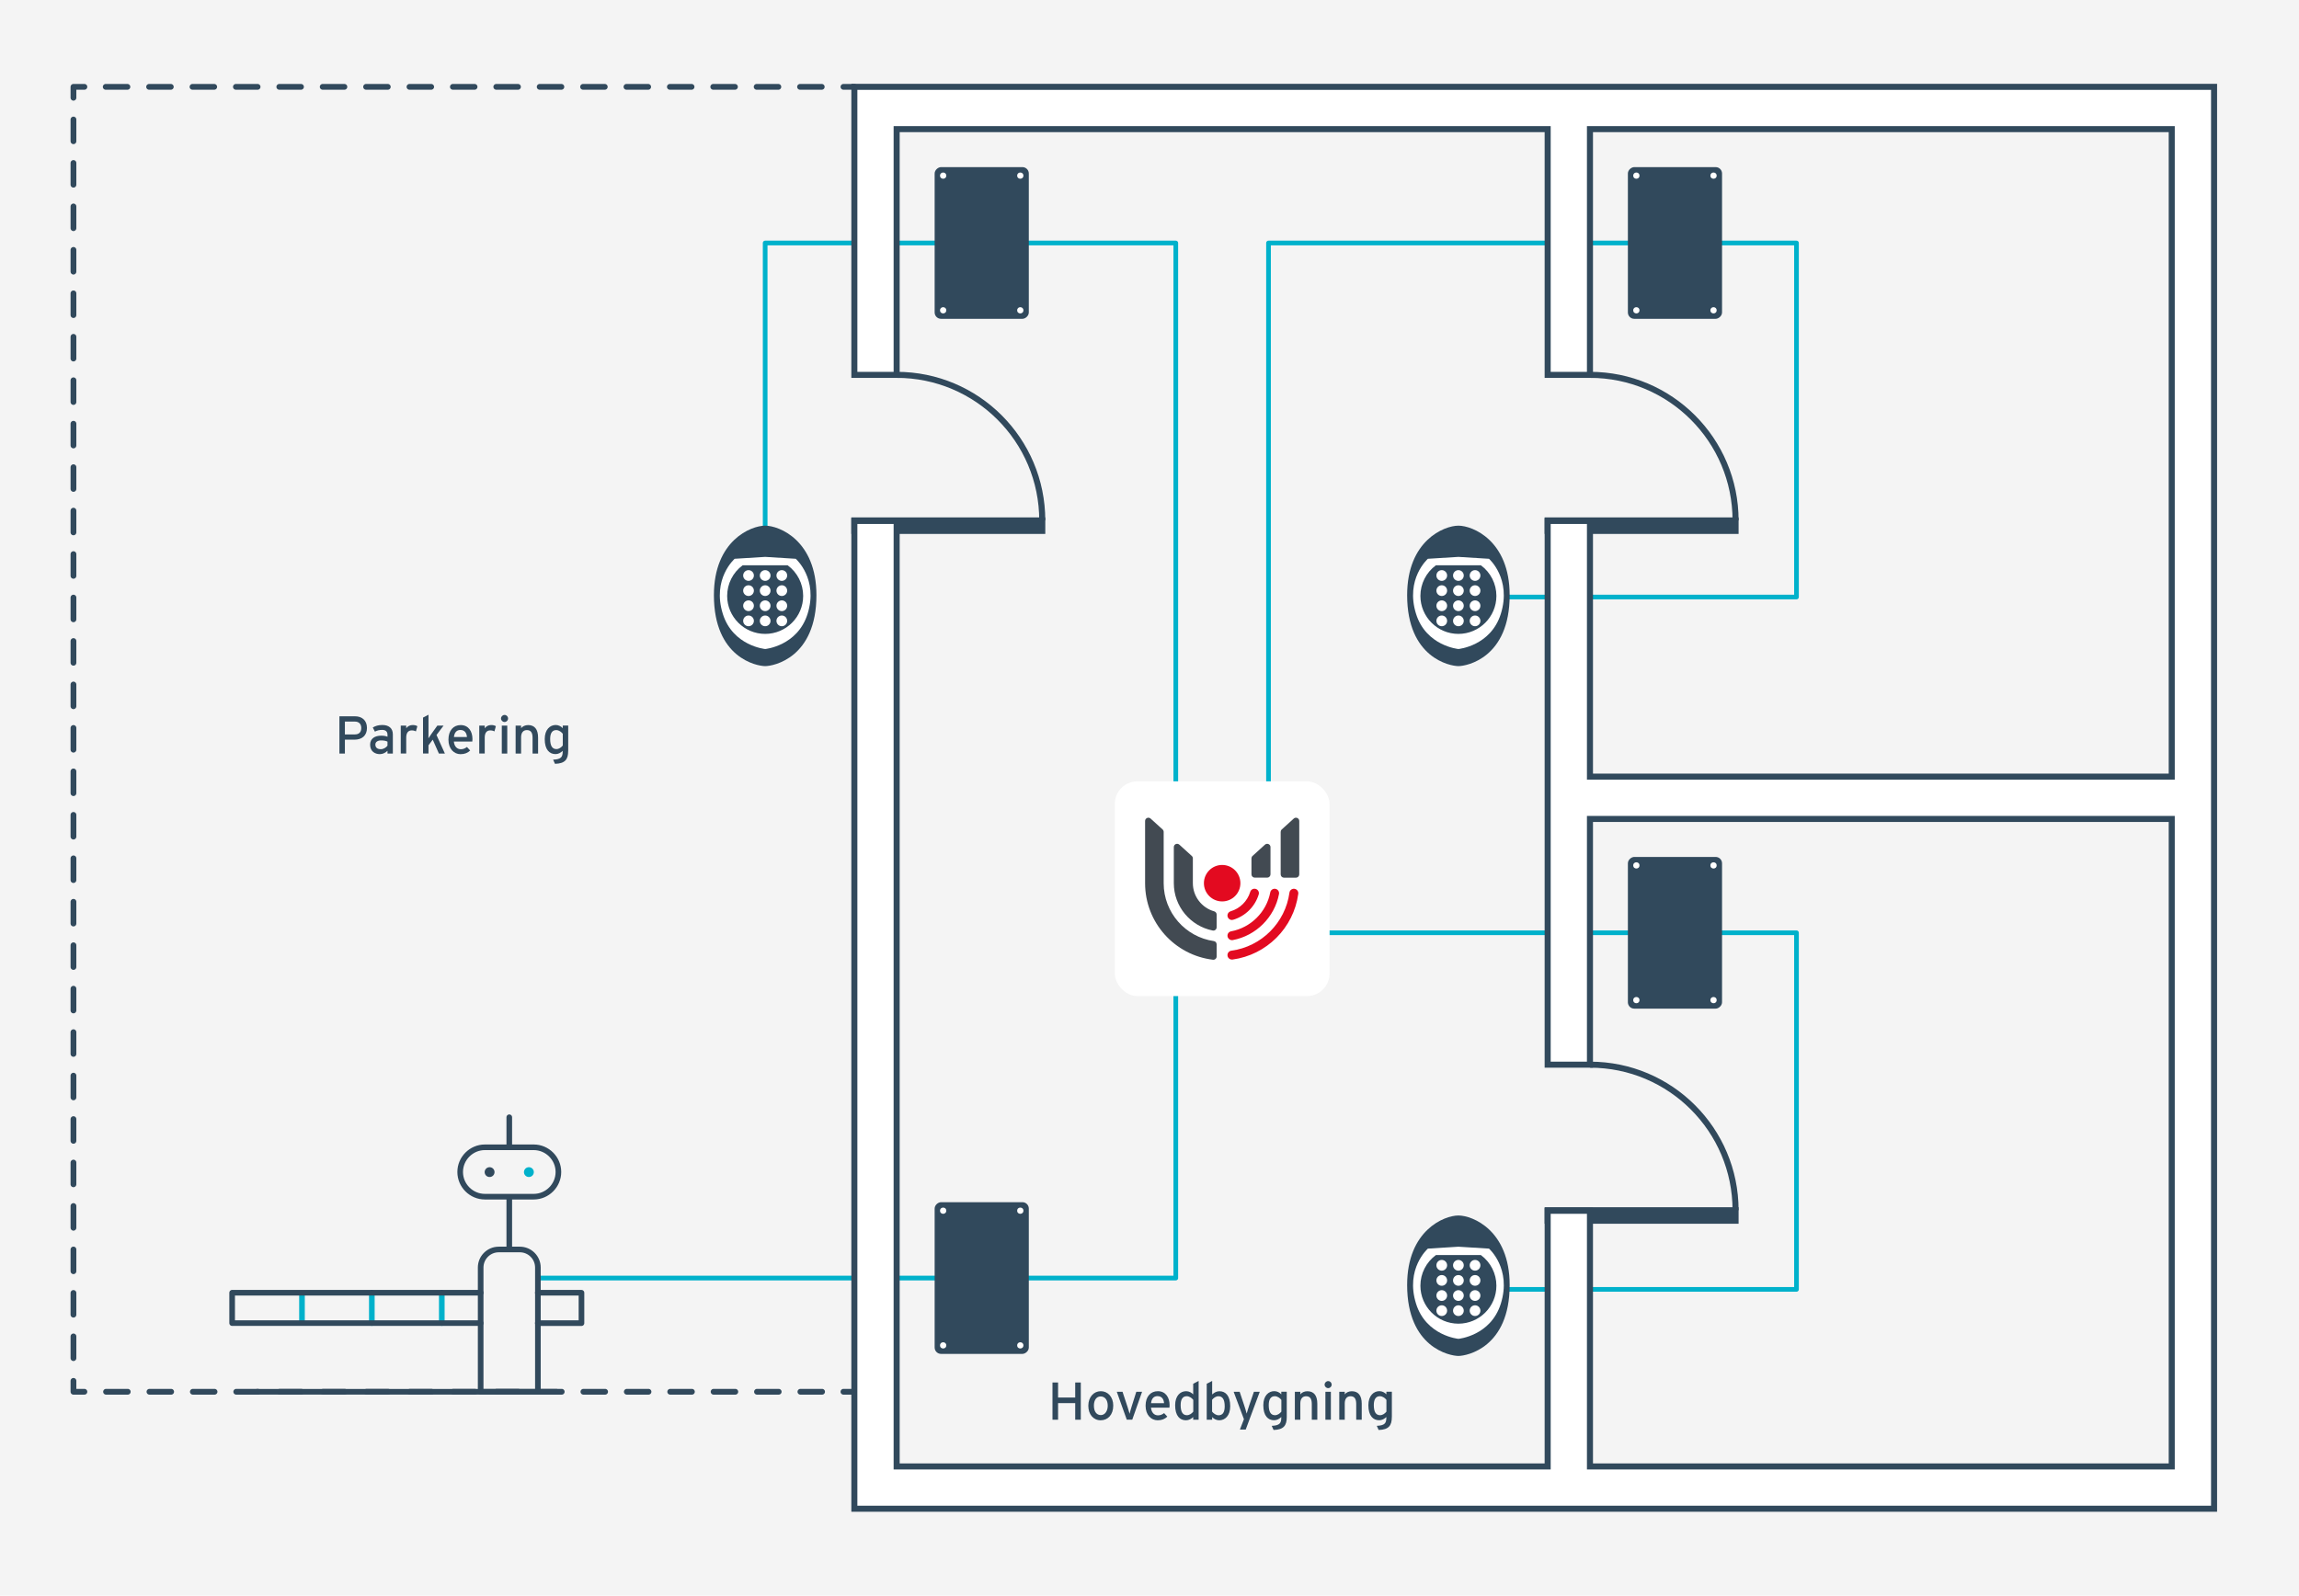 <?xml version="1.0" encoding="UTF-8"?><svg id="Layer_1" xmlns="http://www.w3.org/2000/svg" viewBox="0 0 605 420"><rect width="605" height="420" style="fill:#f4f4f4;"/><path d="M456.73,136.99c0-21.16-17.16-38.32-38.32-38.32" style="fill:none; stroke:#31495c; stroke-miterlimit:10; stroke-width:1.59px;"/><rect x="407.28" y="136.99" width="49.45" height="2.76" style="fill:#31495c; stroke:#31495c; stroke-miterlimit:10; stroke-width:1.59px;"/><path d="M274.28,136.99c0-21.16-17.16-38.32-38.32-38.32" style="fill:none; stroke:#31495c; stroke-miterlimit:10; stroke-width:1.59px;"/><rect x="224.83" y="136.99" width="49.45" height="2.76" style="fill:#31495c; stroke:#31495c; stroke-miterlimit:10; stroke-width:1.59px;"/><path d="M456.73,318.57c0-21.16-17.16-38.32-38.32-38.32" style="fill:none; stroke:#31495c; stroke-miterlimit:10; stroke-width:1.59px;"/><rect x="407.28" y="318.57" width="49.45" height="2.76" style="fill:#31495c; stroke:#31495c; stroke-miterlimit:10; stroke-width:1.59px;"/><line x1="224.83" y1="22.86" x2="221.96" y2="22.86" style="fill:none; stroke:#31495c; stroke-linecap:round; stroke-linejoin:round; stroke-width:1.52px;"/><line x1="216.25" y1="22.86" x2="25.06" y2="22.86" style="fill:none; stroke:#31495c; stroke-dasharray:5.71 5.71; stroke-linecap:round; stroke-linejoin:round; stroke-width:1.52px;"/><polyline points="22.21 22.86 19.33 22.86 19.33 25.73" style="fill:none; stroke:#31495c; stroke-linecap:round; stroke-linejoin:round; stroke-width:1.52px;"/><line x1="19.33" y1="31.46" x2="19.33" y2="360.62" style="fill:none; stroke:#31495c; stroke-dasharray:5.72 5.72; stroke-linecap:round; stroke-linejoin:round; stroke-width:1.52px;"/><polyline points="19.33 363.48 19.33 366.35 22.21 366.35" style="fill:none; stroke:#31495c; stroke-linecap:round; stroke-linejoin:round; stroke-width:1.52px;"/><line x1="27.91" y1="366.35" x2="219.1" y2="366.35" style="fill:none; stroke:#31495c; stroke-dasharray:5.71 5.71; stroke-linecap:round; stroke-linejoin:round; stroke-width:1.52px;"/><line x1="221.96" y1="366.35" x2="224.83" y2="366.35" style="fill:none; stroke:#31495c; stroke-linecap:round; stroke-linejoin:round; stroke-width:1.52px;"/><path d="M96.57,191.62c0,2.02-1.34,3.08-3.25,3.08h-2.56v3.66h-1.44v-9.81h4.1c1.81,0,3.15,1.04,3.15,3.07ZM95.07,191.62c0-1.08-.66-1.68-1.68-1.68h-2.63v3.38h2.63c1.12,0,1.68-.64,1.68-1.69Z" style="fill:#31495c;"/><path d="M103.39,198.36h-1.42v-.73c-.5.5-1.22.88-2.02.88-1.19,0-2.55-.67-2.55-2.48,0-1.64,1.26-2.38,2.93-2.38.69,0,1.23.1,1.64.28v-.55c0-.8-.49-1.25-1.39-1.25-.76,0-1.34.14-1.92.46l-.56-1.09c.7-.43,1.48-.66,2.52-.66,1.64,0,2.76.8,2.76,2.46v5.04ZM101.97,196.27v-1.05c-.39-.2-.9-.32-1.68-.32-.92,0-1.51.42-1.51,1.09,0,.73.46,1.22,1.42,1.22.77,0,1.44-.48,1.78-.94Z" style="fill:#31495c;"/><path d="M109.83,191.16l-.38,1.37c-.31-.17-.63-.27-1.11-.27-.91,0-1.44.64-1.44,1.89v4.2h-1.44v-7.35h1.44v.7c.34-.49.95-.85,1.68-.85.59,0,.95.11,1.25.31Z" style="fill:#31495c;"/><path d="M117.07,198.36h-1.57l-1.62-3.66-1.12,1.48v2.17h-1.44v-9.46l1.44-.76v4.64c0,.45-.01,1.21-.01,1.57.2-.29.56-.85.81-1.2l1.53-2.14h1.64l-1.86,2.47,2.21,4.89Z" style="fill:#31495c;"/><path d="M124.33,194.54c0,.27-.03.5-.04.66h-4.86c.15,1.41.95,2.02,1.85,2.02.62,0,1.11-.22,1.6-.59l.85.92c-.64.62-1.42.97-2.54.97-1.72,0-3.18-1.39-3.18-3.82s1.32-3.84,3.22-3.84c2.09,0,3.1,1.69,3.1,3.68ZM122.88,194c-.07-1.01-.55-1.85-1.74-1.85-.97,0-1.56.67-1.68,1.85h3.42Z" style="fill:#31495c;"/><path d="M130.49,191.16l-.38,1.37c-.31-.17-.63-.27-1.11-.27-.91,0-1.44.64-1.44,1.89v4.2h-1.44v-7.35h1.44v.7c.34-.49.95-.85,1.68-.85.59,0,.95.11,1.25.31Z" style="fill:#31495c;"/><path d="M133.7,189.13c0,.5-.42.92-.92.92s-.94-.42-.94-.92.42-.94.94-.94.92.42.92.94ZM133.49,198.36h-1.44v-7.35h1.44v7.35Z" style="fill:#31495c;"/><path d="M141.59,198.36h-1.44v-4.16c0-1.48-.56-2.02-1.51-2.02s-1.51.69-1.51,1.88v4.3h-1.44v-7.35h1.44v.7c.36-.53,1.09-.85,1.85-.85,1.71,0,2.62,1.12,2.62,3.29v4.22Z" style="fill:#31495c;"/><path d="M149.52,197.66c0,2.24-.81,3.32-3.47,3.4l-.49-1.09c2.07-.1,2.52-.66,2.52-2.19v-.13c-.53.49-1.13.85-1.9.85-1.57,0-2.83-1.15-2.83-3.95,0-2.52,1.39-3.71,2.9-3.71.74,0,1.44.39,1.84.84v-.69h1.44v6.65ZM148.1,196.25v-3.1c-.32-.43-.99-.97-1.72-.97-1.04,0-1.6.78-1.6,2.34,0,1.85.59,2.66,1.65,2.66.69,0,1.29-.46,1.67-.94Z" style="fill:#31495c;"/><path d="M284.42,373.71h-1.47v-4.37h-4.51v4.37h-1.47v-9.8h1.47v3.96h4.51v-3.96h1.47v9.8Z" style="fill:#31495c;"/><path d="M292.96,369.99c0,2.44-1.43,3.87-3.32,3.87s-3.24-1.53-3.24-3.82,1.43-3.84,3.28-3.84,3.28,1.5,3.28,3.8ZM291.51,370.04c0-1.5-.71-2.46-1.88-2.46-1.09,0-1.76.97-1.76,2.42,0,1.61.74,2.49,1.83,2.49s1.81-1.11,1.81-2.45Z" style="fill:#31495c;"/><path d="M300.55,366.35l-2.59,7.35h-1.44l-2.63-7.35h1.51l1.32,3.99c.24.71.45,1.4.55,1.81.08-.41.28-1.09.5-1.81l1.26-3.99h1.53Z" style="fill:#31495c;"/><path d="M307.79,369.88c0,.27-.03.5-.04.66h-4.86c.15,1.41.95,2.02,1.85,2.02.62,0,1.11-.22,1.6-.59l.85.92c-.64.62-1.42.97-2.54.97-1.72,0-3.18-1.39-3.18-3.82s1.32-3.84,3.22-3.84c2.09,0,3.1,1.7,3.1,3.68ZM306.33,369.35c-.07-1.01-.55-1.85-1.74-1.85-.97,0-1.56.67-1.68,1.85h3.42Z" style="fill:#31495c;"/><path d="M315.43,373.71h-1.43v-.7c-.53.49-1.15.85-1.92.85-1.58,0-2.83-1.15-2.83-3.95,0-2.52,1.37-3.71,2.9-3.71.74,0,1.44.39,1.85.84v-2.8l1.43-.74v10.21ZM314.02,371.59v-3.1c-.32-.43-.99-.97-1.72-.97-1.04,0-1.6.78-1.6,2.34,0,1.85.59,2.66,1.65,2.66.69,0,1.29-.46,1.67-.94Z" style="fill:#31495c;"/><path d="M323.74,370.15c0,2.52-1.37,3.71-2.9,3.71-.74,0-1.44-.39-1.85-.84v.69h-1.43v-9.47l1.43-.74v3.56c.53-.49,1.15-.85,1.92-.85,1.58,0,2.83,1.15,2.83,3.95ZM322.29,370.19c0-1.85-.59-2.66-1.65-2.66-.69,0-1.29.46-1.67.94v3.1c.32.43.99.97,1.72.97,1.04,0,1.6-.78,1.6-2.34Z" style="fill:#31495c;"/><path d="M331.52,366.35l-3.7,9.95h-1.53l1.06-2.73-2.7-7.21h1.58l1.2,3.6c.21.64.56,1.74.64,2.14.13-.43.43-1.49.66-2.12l1.25-3.63h1.53Z" style="fill:#31495c;"/><path d="M338.62,373.01c0,2.24-.81,3.32-3.47,3.4l-.49-1.09c2.07-.1,2.52-.66,2.52-2.19v-.13c-.53.49-1.13.85-1.9.85-1.57,0-2.83-1.15-2.83-3.95,0-2.52,1.39-3.71,2.9-3.71.74,0,1.44.39,1.83.84v-.69h1.44v6.65ZM337.2,371.59v-3.1c-.32-.43-.99-.97-1.72-.97-1.04,0-1.6.78-1.6,2.34,0,1.85.59,2.66,1.65,2.66.69,0,1.29-.46,1.67-.94Z" style="fill:#31495c;"/><path d="M346.65,373.71h-1.44v-4.16c0-1.48-.56-2.02-1.51-2.02s-1.51.69-1.51,1.88v4.3h-1.44v-7.35h1.44v.7c.36-.53,1.09-.85,1.85-.85,1.71,0,2.62,1.12,2.62,3.29v4.22Z" style="fill:#31495c;"/><path d="M350.44,364.48c0,.5-.42.92-.92.92s-.94-.42-.94-.92.42-.94.94-.94.92.42.92.94ZM350.23,373.71h-1.44v-7.35h1.44v7.35Z" style="fill:#31495c;"/><path d="M358.34,373.71h-1.44v-4.16c0-1.48-.56-2.02-1.51-2.02s-1.51.69-1.51,1.88v4.3h-1.44v-7.35h1.44v.7c.36-.53,1.09-.85,1.85-.85,1.71,0,2.62,1.12,2.62,3.29v4.22Z" style="fill:#31495c;"/><path d="M366.27,373.01c0,2.24-.81,3.32-3.47,3.4l-.49-1.09c2.07-.1,2.52-.66,2.52-2.19v-.13c-.53.49-1.13.85-1.9.85-1.57,0-2.83-1.15-2.83-3.95,0-2.52,1.39-3.71,2.9-3.71.74,0,1.44.39,1.84.84v-.69h1.44v6.65ZM364.85,371.59v-3.1c-.32-.43-.99-.97-1.72-.97-1.04,0-1.6.78-1.6,2.34,0,1.85.59,2.66,1.65,2.66.69,0,1.29-.46,1.67-.94Z" style="fill:#31495c;"/><polyline points="309.42 233.93 309.42 336.42 141.55 336.42" style="fill:none; stroke:#00b1cb; stroke-linecap:round; stroke-linejoin:round; stroke-width:1.23px;"/><polyline points="333.82 221.64 333.82 245.53 472.76 245.53 472.76 339.4 391.6 339.4" style="fill:none; stroke:#00b1cb; stroke-linecap:round; stroke-linejoin:round; stroke-width:1.23px;"/><polyline points="333.82 215.24 333.82 63.96 472.76 63.96 472.76 157.15 391.78 157.15" style="fill:none; stroke:#00b1cb; stroke-linecap:round; stroke-linejoin:round; stroke-width:1.23px;"/><polyline points="309.42 216.75 309.42 63.96 258.07 63.96 201.36 63.96 201.36 142.08" style="fill:none; stroke:#00b1cb; stroke-linecap:round; stroke-linejoin:round; stroke-width:1.23px;"/><rect x="293.36" y="205.67" width="56.53" height="56.53" rx="5.96" ry="5.96" style="fill:#fff;"/><path d="M316.82,232.48c0,2.65,2.15,4.8,4.8,4.8s4.8-2.15,4.8-4.8-2.15-4.8-4.8-4.8-4.8,2.15-4.8,4.8h0Z" style="fill:#e30a20;"/><path d="M337.88,231.03h3.16c.48,0,.87-.39.87-.87v-14.05c0-.75-.9-1.15-1.45-.64l-3.16,2.87c-.18.16-.28.4-.28.64v11.18c0,.48.39.87.87.87h0Z" style="fill:#424a52;"/><path d="M332.88,222.34l-3.27,2.97c-.18.16-.28.4-.28.64v4.2c0,.48.39.87.87.87h3.27c.48,0,.87-.39.87-.87v-7.17c0-.75-.89-1.15-1.45-.64h0Z" style="fill:#424a52;"/><path d="M306.23,232.48v-13.5c0-.24-.1-.48-.28-.64l-3.16-2.87c-.56-.51-1.45-.11-1.45.64v16.37c0,10.39,7.8,18.95,17.86,20.15.52.06.97-.34.97-.86v-3.19c0-.43-.31-.8-.74-.86-7.45-1.07-13.2-7.49-13.2-15.24h0Z" style="fill:#424a52;"/><path d="M310.35,222.34c-.56-.51-1.45-.11-1.45.64v9.49c0,6.16,4.4,11.31,10.23,12.47.54.11,1.04-.31,1.04-.85v-3.36c0-.39-.27-.73-.64-.84-3.24-.91-5.62-3.89-5.62-7.42v-6.52c0-.24-.1-.48-.28-.64l-3.27-2.97h0Z" style="fill:#424a52;"/><path d="M324.19,247.47c-.55,0-1.04-.39-1.15-.96-.12-.64.3-1.25.94-1.36,5.18-.96,9.32-5.08,10.3-10.25.12-.63.73-1.05,1.37-.93.63.12,1.05.73.93,1.37-1.16,6.11-6.06,10.98-12.17,12.12-.07.01-.14.02-.21.02h0Z" style="fill:#e30a20;"/><path d="M324.19,242.17c-.5,0-.97-.33-1.12-.83-.19-.62.16-1.27.78-1.46,2.47-.74,4.4-2.65,5.16-5.12.19-.62.85-.96,1.46-.77.62.19.96.85.77,1.46-.99,3.21-3.51,5.7-6.72,6.66-.11.03-.23.05-.34.05h0Z" style="fill:#e30a20;"/><path d="M324.19,252.58c-.58,0-1.08-.43-1.16-1.01-.09-.64.36-1.23,1-1.32,7.93-1.07,14.22-7.36,15.3-15.29.09-.64.68-1.09,1.32-1,.64.09,1.09.68,1,1.32-1.21,8.97-8.33,16.09-17.3,17.3-.05,0-.11.01-.16.01h0Z" style="fill:#e30a20;"/><path d="M79.47,348.02v-7.18M116.26,348.27v-7.97M97.85,348.27v-7.97" style="fill:none; stroke:#00b1cb; stroke-linecap:round; stroke-linejoin:round; stroke-width:1.48px;"/><path d="M146.45,366.35h-78.79M126.49,348.28H61.09v-8h65.41M141.53,340.29h11.49v8h-11.49" style="fill:none; stroke:#31495c; stroke-linecap:round; stroke-linejoin:round; stroke-width:1.48px;"/><path d="M141.53,366.35h-15.04v-32.7c0-2.61,2.12-4.75,4.75-4.75h5.56c2.61,0,4.75,2.12,4.75,4.75v32.7h-.02ZM134.02,302.01v-7.92M134.02,328.9v-13.9M140.45,315h-12.85c-3.57,0-6.5-2.93-6.5-6.5s2.93-6.5,6.5-6.5h12.85c3.57,0,6.5,2.93,6.5,6.5s-2.93,6.5-6.5,6.5" style="fill:none; stroke:#31495c; stroke-linecap:round; stroke-linejoin:round; stroke-width:1.48px;"/><path d="M128.83,308.53h.02" style="fill:none; stroke:#31495c; stroke-linecap:round; stroke-linejoin:round; stroke-width:2.58px;"/><path d="M139.17,308.53h.02" style="fill:none; stroke:#00b1cb; stroke-linecap:round; stroke-linejoin:round; stroke-width:2.58px;"/><rect x="238.38" y="324.03" width="39.93" height="24.78" rx="1.68" ry="1.68" transform="translate(-78.07 594.76) rotate(-90)" style="fill:#31495c;"/><circle cx="248.2" cy="354.14" r=".82" style="fill:#fff;"/><circle cx="268.5" cy="354.14" r=".82" style="fill:#fff;"/><circle cx="248.2" cy="318.69" r=".82" style="fill:#fff;"/><circle cx="268.5" cy="318.69" r=".82" style="fill:#fff;"/><rect x="420.81" y="233.14" width="39.93" height="24.78" rx="1.68" ry="1.68" transform="translate(195.25 686.31) rotate(-90)" style="fill:#31495c;"/><circle cx="430.62" cy="263.26" r=".82" style="fill:#fff;"/><circle cx="450.93" cy="263.26" r=".82" style="fill:#fff;"/><circle cx="430.62" cy="227.8" r=".82" style="fill:#fff;"/><circle cx="450.93" cy="227.8" r=".82" style="fill:#fff;"/><path d="M383.79,319.95c-3.73,0-13.49,3.91-13.49,18.3,0,16.49,11.27,18.67,13.49,18.67s13.49-2.18,13.49-18.67c0-14.4-9.76-18.3-13.49-18.3Z" style="fill:#31495c;"/><path d="M383.79,328.17l-8.03.5s-6.02,5.26-3.11,14.51c2.65,8.46,11.15,9.24,11.15,9.24,0,0,8.49-.78,11.15-9.24,2.9-9.25-3.11-14.51-3.11-14.51l-8.03-.5Z" style="fill:#fff;"/><path d="M383.79,348.93c-5.79,0-10.5-4.71-10.5-10.5,0-3.4,1.65-6.59,4.42-8.56h12.17c2.77,1.97,4.42,5.16,4.42,8.56,0,5.79-4.71,10.5-10.5,10.5Z" style="fill:#31495c;"/><path d="M389.71,330.37c2.56,1.89,4.08,4.88,4.08,8.06,0,5.52-4.49,10-10,10s-10-4.49-10-10c0-3.19,1.52-6.18,4.08-8.06h11.85M390.03,329.37h-12.49c-2.88,1.99-4.76,5.3-4.76,9.06,0,6.08,4.93,11,11,11s11-4.93,11-11c0-3.76-1.89-7.08-4.76-9.06h0Z" style="fill:#fff;"/><circle cx="383.79" cy="333.06" r="1.41" style="fill:#fff;"/><circle cx="379.41" cy="333.06" r="1.41" style="fill:#fff;"/><circle cx="388.17" cy="333.06" r="1.41" style="fill:#fff;"/><circle cx="383.79" cy="337.04" r="1.41" style="fill:#fff;"/><circle cx="379.41" cy="337.04" r="1.41" style="fill:#fff;"/><circle cx="388.17" cy="337.04" r="1.41" style="fill:#fff;"/><circle cx="383.79" cy="341.02" r="1.41" style="fill:#fff;"/><circle cx="379.41" cy="341.02" r="1.41" style="fill:#fff;"/><circle cx="388.17" cy="341.02" r="1.41" style="fill:#fff;"/><circle cx="383.79" cy="345" r="1.41" style="fill:#fff;"/><circle cx="379.41" cy="345" r="1.41" style="fill:#fff;"/><circle cx="388.17" cy="345" r="1.41" style="fill:#fff;"/><rect x="420.81" y="51.57" width="39.93" height="24.78" rx="1.68" ry="1.68" transform="translate(376.82 504.73) rotate(-90)" style="fill:#31495c;"/><circle cx="430.62" cy="81.68" r=".82" style="fill:#fff;"/><circle cx="450.93" cy="81.68" r=".82" style="fill:#fff;"/><circle cx="430.62" cy="46.23" r=".82" style="fill:#fff;"/><circle cx="450.93" cy="46.23" r=".82" style="fill:#fff;"/><path d="M383.79,138.37c-3.73,0-13.49,3.91-13.49,18.3,0,16.49,11.27,18.67,13.49,18.67s13.49-2.18,13.49-18.67c0-14.4-9.76-18.3-13.49-18.3Z" style="fill:#31495c;"/><path d="M383.79,146.59l-8.03.5s-6.02,5.26-3.11,14.51c2.65,8.46,11.15,9.24,11.15,9.24,0,0,8.49-.78,11.15-9.24,2.9-9.25-3.11-14.51-3.11-14.51l-8.03-.5Z" style="fill:#fff;"/><path d="M383.79,167.36c-5.79,0-10.5-4.71-10.5-10.5,0-3.4,1.65-6.59,4.42-8.56h12.17c2.77,1.97,4.42,5.16,4.42,8.56,0,5.79-4.71,10.5-10.5,10.5Z" style="fill:#31495c;"/><path d="M389.71,148.8c2.56,1.89,4.08,4.88,4.08,8.06,0,5.52-4.49,10-10,10s-10-4.49-10-10c0-3.19,1.52-6.18,4.08-8.06h11.85M390.03,147.8h-12.49c-2.88,1.99-4.76,5.3-4.76,9.06,0,6.08,4.93,11,11,11s11-4.93,11-11c0-3.76-1.89-7.08-4.76-9.06h0Z" style="fill:#fff;"/><circle cx="383.79" cy="151.49" r="1.41" style="fill:#fff;"/><circle cx="379.41" cy="151.49" r="1.41" style="fill:#fff;"/><circle cx="388.17" cy="151.49" r="1.41" style="fill:#fff;"/><circle cx="383.79" cy="155.47" r="1.41" style="fill:#fff;"/><circle cx="379.41" cy="155.47" r="1.41" style="fill:#fff;"/><circle cx="388.17" cy="155.47" r="1.41" style="fill:#fff;"/><circle cx="383.79" cy="159.45" r="1.41" style="fill:#fff;"/><circle cx="379.41" cy="159.45" r="1.41" style="fill:#fff;"/><circle cx="388.17" cy="159.45" r="1.41" style="fill:#fff;"/><circle cx="383.79" cy="163.43" r="1.41" style="fill:#fff;"/><circle cx="379.41" cy="163.43" r="1.41" style="fill:#fff;"/><circle cx="388.17" cy="163.43" r="1.41" style="fill:#fff;"/><polygon points="224.83 98.68 224.83 22.86 582.65 22.86 582.65 397.14 224.83 397.14 224.83 137.13 235.96 137.13 235.96 386.01 407.28 386.01 407.28 318.71 418.41 318.71 418.41 386.01 571.51 386.01 571.51 215.57 418.41 215.57 418.41 280.25 407.28 280.25 407.28 137.13 418.41 137.13 418.41 204.43 571.51 204.43 571.51 33.99 418.41 33.99 418.41 98.68 407.28 98.68 407.28 33.99 235.96 33.99 235.96 98.68 224.83 98.68" style="fill:#fff; stroke:#31495c; stroke-miterlimit:10; stroke-width:1.59px;"/><rect x="238.38" y="51.57" width="39.93" height="24.78" rx="1.68" ry="1.68" transform="translate(194.39 322.3) rotate(-90)" style="fill:#31495c;"/><circle cx="248.2" cy="81.68" r=".82" style="fill:#fff;"/><circle cx="268.5" cy="81.68" r=".82" style="fill:#fff;"/><circle cx="248.2" cy="46.23" r=".82" style="fill:#fff;"/><circle cx="268.5" cy="46.23" r=".82" style="fill:#fff;"/><path d="M201.36,138.37c-3.73,0-13.49,3.91-13.49,18.3,0,16.49,11.27,18.67,13.49,18.67s13.49-2.18,13.49-18.67c0-14.4-9.76-18.3-13.49-18.3Z" style="fill:#31495c;"/><path d="M201.36,146.59l-8.03.5s-6.02,5.26-3.11,14.51c2.65,8.46,11.15,9.24,11.15,9.24,0,0,8.49-.78,11.15-9.24,2.9-9.25-3.11-14.51-3.11-14.51l-8.03-.5Z" style="fill:#fff;"/><path d="M201.36,167.36c-5.79,0-10.5-4.71-10.5-10.5,0-3.4,1.65-6.59,4.42-8.56h12.17c2.77,1.97,4.42,5.16,4.42,8.56,0,5.79-4.71,10.5-10.5,10.5Z" style="fill:#31495c;"/><path d="M207.28,148.8c2.56,1.89,4.08,4.88,4.08,8.06,0,5.52-4.49,10-10,10s-10-4.49-10-10c0-3.19,1.52-6.18,4.08-8.06h11.85M207.6,147.8h-12.49c-2.88,1.99-4.76,5.3-4.76,9.06,0,6.08,4.93,11,11,11s11-4.93,11-11c0-3.76-1.89-7.08-4.76-9.06h0Z" style="fill:#fff;"/><circle cx="201.36" cy="151.49" r="1.41" style="fill:#fff;"/><circle cx="196.98" cy="151.49" r="1.41" style="fill:#fff;"/><circle cx="205.74" cy="151.49" r="1.41" style="fill:#fff;"/><circle cx="201.36" cy="155.47" r="1.41" style="fill:#fff;"/><circle cx="196.98" cy="155.47" r="1.41" style="fill:#fff;"/><circle cx="205.74" cy="155.47" r="1.41" style="fill:#fff;"/><circle cx="201.36" cy="159.45" r="1.41" style="fill:#fff;"/><circle cx="196.98" cy="159.45" r="1.41" style="fill:#fff;"/><circle cx="205.74" cy="159.45" r="1.41" style="fill:#fff;"/><circle cx="201.36" cy="163.43" r="1.41" style="fill:#fff;"/><circle cx="196.98" cy="163.43" r="1.41" style="fill:#fff;"/><circle cx="205.74" cy="163.43" r="1.41" style="fill:#fff;"/></svg>